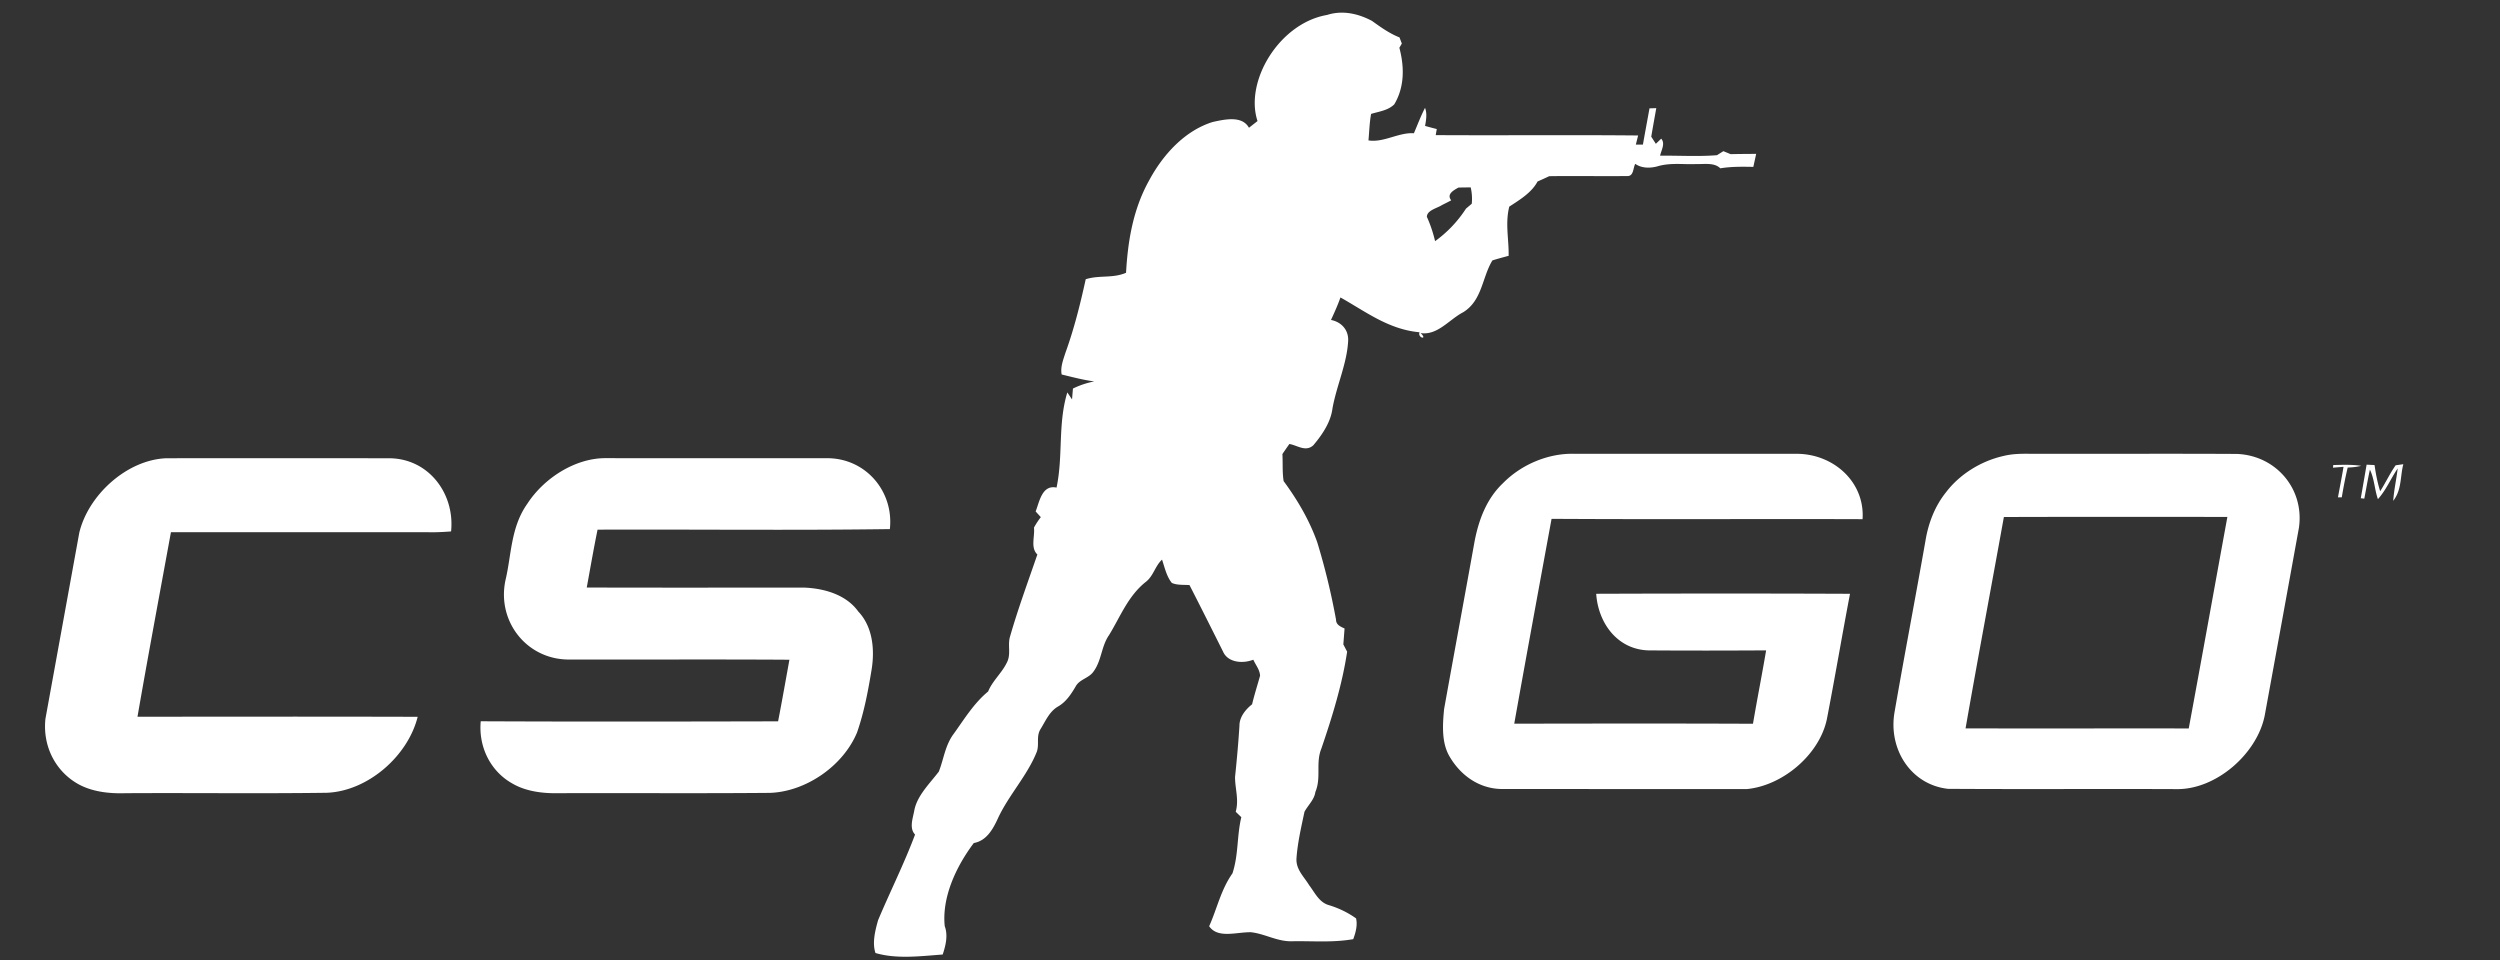 <svg width="125" height="48" viewBox="0 0 125 48" fill="none" xmlns="http://www.w3.org/2000/svg"><rect x="0" y="0" width="125" height="48" fill="#333333" stroke="none"/><g clip-path="url(#clip0_13_1062)" fill="#fff"><path d="M66.352.748c.812-.26 1.608-.043 2.247.297.433.31.866.624 1.378.827.027.078.087.231.115.307-.031.051-.092.157-.124.208.232.875.293 1.911-.254 2.83-.314.31-.773.359-1.159.479-.082.444-.09.883-.132 1.324.756.123 1.512-.41 2.272-.357.182-.424.342-.855.556-1.27.11.275.058.592.003.902.191.056.387.107.584.157l-.052.304c3.372.02 6.751-.015 10.12.018l-.114.455.354.002c.106-.604.22-1.21.329-1.814l.339-.01c-.085.476-.17.95-.252 1.426l.23.357.268-.256c.214.236.01.56-.055.85.946-.01 1.889.052 2.844-.024l.319-.202c.12.049.242.099.362.15.426-.01.852-.012 1.279-.014l-.142.65c-.547-.01-1.095-.02-1.652.072-.295-.296-.78-.202-1.2-.213-.653.03-1.3-.083-1.964.12-.392.102-.796.078-1.087-.13-.114.193-.072.625-.4.609-1.305.016-2.6-.012-3.903.008-.195.092-.39.18-.584.266-.288.55-.893.919-1.413 1.255-.212.847-.015 1.638-.032 2.46-.27.072-.542.146-.81.229-.519.845-.506 1.998-1.455 2.588-.713.37-1.287 1.173-2.135 1.046.377.363-.166.25-.055-.041-1.55-.137-2.711-1.046-3.954-1.74-.133.38-.301.753-.473 1.125.502.097.863.473.86.998-.043 1.144-.582 2.28-.786 3.427-.086.673-.492 1.29-.957 1.84-.386.356-.824-.01-1.199-.063a34.86 34.86 0 00-.348.502c.027.448-.01.915.062 1.354.687.933 1.283 1.943 1.68 3.057.386 1.262.7 2.554.94 3.872 0 .256.228.348.426.44l-.061.796.19.363c-.244 1.627-.742 3.248-1.292 4.854-.291.724.01 1.432-.297 2.162-.048.373-.36.655-.543.985-.164.771-.345 1.551-.4 2.32-.042.565.377.928.629 1.35.29.374.5.877 1.018 1.01.485.151.933.369 1.332.655.077.334-.013.69-.142 1.038-1.016.178-2.003.089-2.999.104-.772.04-1.38-.365-2.109-.45-.716-.017-1.658.334-2.096-.3.395-.879.586-1.823 1.165-2.644.307-.929.217-1.871.443-2.809l-.28-.27c.171-.613-.037-1.158-.033-1.743.09-.856.166-1.71.22-2.562-.003-.414.284-.794.632-1.07.114-.478.266-.952.399-1.427-.016-.309-.224-.538-.337-.802-.58.223-1.286.117-1.512-.401-.557-1.113-1.113-2.225-1.68-3.33-.298-.02-.623.01-.883-.108-.265-.328-.355-.766-.49-1.165-.357.328-.427.831-.833 1.13-.873.704-1.26 1.737-1.813 2.638-.405.584-.366 1.289-.802 1.858-.234.307-.69.368-.872.718-.223.378-.476.77-.878.999-.437.252-.628.731-.875 1.127-.226.365-.059.748-.183 1.122-.465 1.19-1.416 2.185-1.952 3.35-.243.526-.563 1.116-1.204 1.228-.932 1.242-1.598 2.76-1.453 4.158.164.439.061.932-.102 1.416-1.138.086-2.316.234-3.362-.075-.167-.503-.022-1.096.131-1.64.601-1.43 1.309-2.837 1.849-4.283-.29-.302-.126-.764-.045-1.168.126-.754.757-1.358 1.232-1.977.252-.636.313-1.319.753-1.902.525-.73 1.001-1.518 1.714-2.107.21-.52.672-.913.92-1.413.249-.443.037-.891.178-1.343.394-1.372.895-2.73 1.363-4.092-.353-.342-.12-.885-.169-1.345a3.88 3.88 0 01.342-.523l-.259-.284c.19-.484.319-1.35 1.045-1.193.339-1.603.056-3.154.538-4.759.08.116.157.233.237.35l.045-.543a4.187 4.187 0 011.068-.356c-.56-.074-1.093-.218-1.631-.347-.072-.352.072-.726.188-1.086.439-1.215.744-2.446 1.014-3.677.675-.217 1.343-.033 2.016-.323.088-1.54.333-3.147 1.158-4.625.677-1.258 1.754-2.47 3.17-2.913.658-.148 1.482-.315 1.818.287l.428-.335c-.655-1.99 1.09-4.895 3.476-5.305zm6.575 8.629c-.298.161-.595.346-.366.64-.153.08-.305.159-.457.233-.248.165-.755.259-.76.592.175.387.312.794.41 1.216A6.045 6.045 0 0073.3 10.43l.288-.243a2.49 2.49 0 00-.054-.819 68.05 68.05 0 01-.607.009z"/><path d="M75.157 24.151c.942-.954 2.28-1.482 3.507-1.462 3.746.003 7.494-.002 11.24.002 1.82.037 3.346 1.442 3.224 3.268-5.182-.017-10.372.015-15.55-.017-.627 3.413-1.256 6.828-1.866 10.242 3.98-.006 7.96-.013 11.937.004.207-1.223.45-2.446.657-3.669-1.97.011-3.939.015-5.904 0-1.567-.06-2.497-1.401-2.592-2.83 4.233-.015 8.463-.017 12.69.001-.399 2.091-.752 4.184-1.158 6.275-.372 1.761-2.194 3.311-3.991 3.488l-12.246-.002c-1.218-.008-2.159-.766-2.675-1.712-.347-.668-.302-1.498-.225-2.286.504-2.805 1.026-5.613 1.53-8.418.201-1.017.58-2.092 1.422-2.884zm24.995-1.347c.442-.112.882-.12 1.316-.115 3.461.01 6.929-.012 10.388.008 1.948.083 3.368 1.75 3.091 3.687-.567 3.131-1.138 6.263-1.712 9.396-.385 1.92-2.439 3.709-4.414 3.676-3.805-.017-7.619.011-11.422-.014-1.862-.208-2.994-1.991-2.671-3.838.493-2.856 1.044-5.714 1.546-8.57.138-.841.45-1.706 1.036-2.432.698-.913 1.767-1.552 2.842-1.798zm.042 3.047c-.635 3.522-1.3 7.046-1.916 10.568 3.718.01 7.441-.002 11.159.004.654-3.525 1.286-7.05 1.932-10.577-3.724-.002-7.448-.008-11.175.005zm-96.242.839c.427-1.91 2.379-3.704 4.37-3.778 3.697-.004 7.394-.004 11.089.001 2-.02 3.34 1.755 3.143 3.658-.27.021-.54.037-.807.041-4.4-.005-8.801.002-13.2-.003-.562 3.076-1.139 6.152-1.673 9.229 4.672-.007 9.341-.01 14.01.002-.492 1.971-2.499 3.721-4.548 3.799-3.356.046-6.697.001-10.05.021-.838.028-1.678-.074-2.361-.449-1.177-.651-1.85-1.98-1.633-3.423.55-3.033 1.097-6.065 1.66-9.098zm22.41-1.496c.856-1.322 2.444-2.304 3.941-2.286 3.69.004 7.383 0 11.075.002 1.926.012 3.32 1.672 3.115 3.545-4.88.068-9.742.01-14.615.028-.197.964-.363 1.928-.54 2.893 3.618.012 7.241.004 10.861.004 1.066.04 2.132.38 2.715 1.196.69.723.837 1.824.67 2.884-.174 1.057-.368 2.12-.733 3.168-.709 1.697-2.588 2.961-4.358 3.016-3.525.032-7.042.003-10.563.016-.834.017-1.671-.1-2.335-.498-1.059-.6-1.678-1.805-1.558-3.098 4.952.023 9.91.015 14.868.003.2-1.027.38-2.053.566-3.08-3.662-.024-7.335-.003-11.003-.01-2.111.017-3.63-1.89-3.196-3.957.306-1.274.257-2.642 1.09-3.826zm90.301-1.942c.469-.012.944-.03 1.396.04a3.083 3.083 0 01-.674.085c-.119.497-.213.994-.296 1.49-.049 0-.144 0-.192.002.096-.51.194-1.02.28-1.528l-.528.043.014-.132zm1.668-.019l.397.02c.062.447.149.886.28 1.31.273-.427.483-.883.774-1.298l.385-.055c-.163.608-.072 1.28-.506 1.832.037-.538.161-1.08.224-1.619-.347.504-.57 1.07-.989 1.535-.168-.478-.178-1.023-.401-1.475-.107.482-.186.965-.28 1.449l-.176-.02c.101-.56.195-1.12.292-1.679z"/></g><defs><clipPath id="clip0_13_1062"><path fill="#fff" transform="matrix(1 0 -.179 .984 8.696 .624)" d="M0 0h115.607v48H0z"/></clipPath></defs></svg>